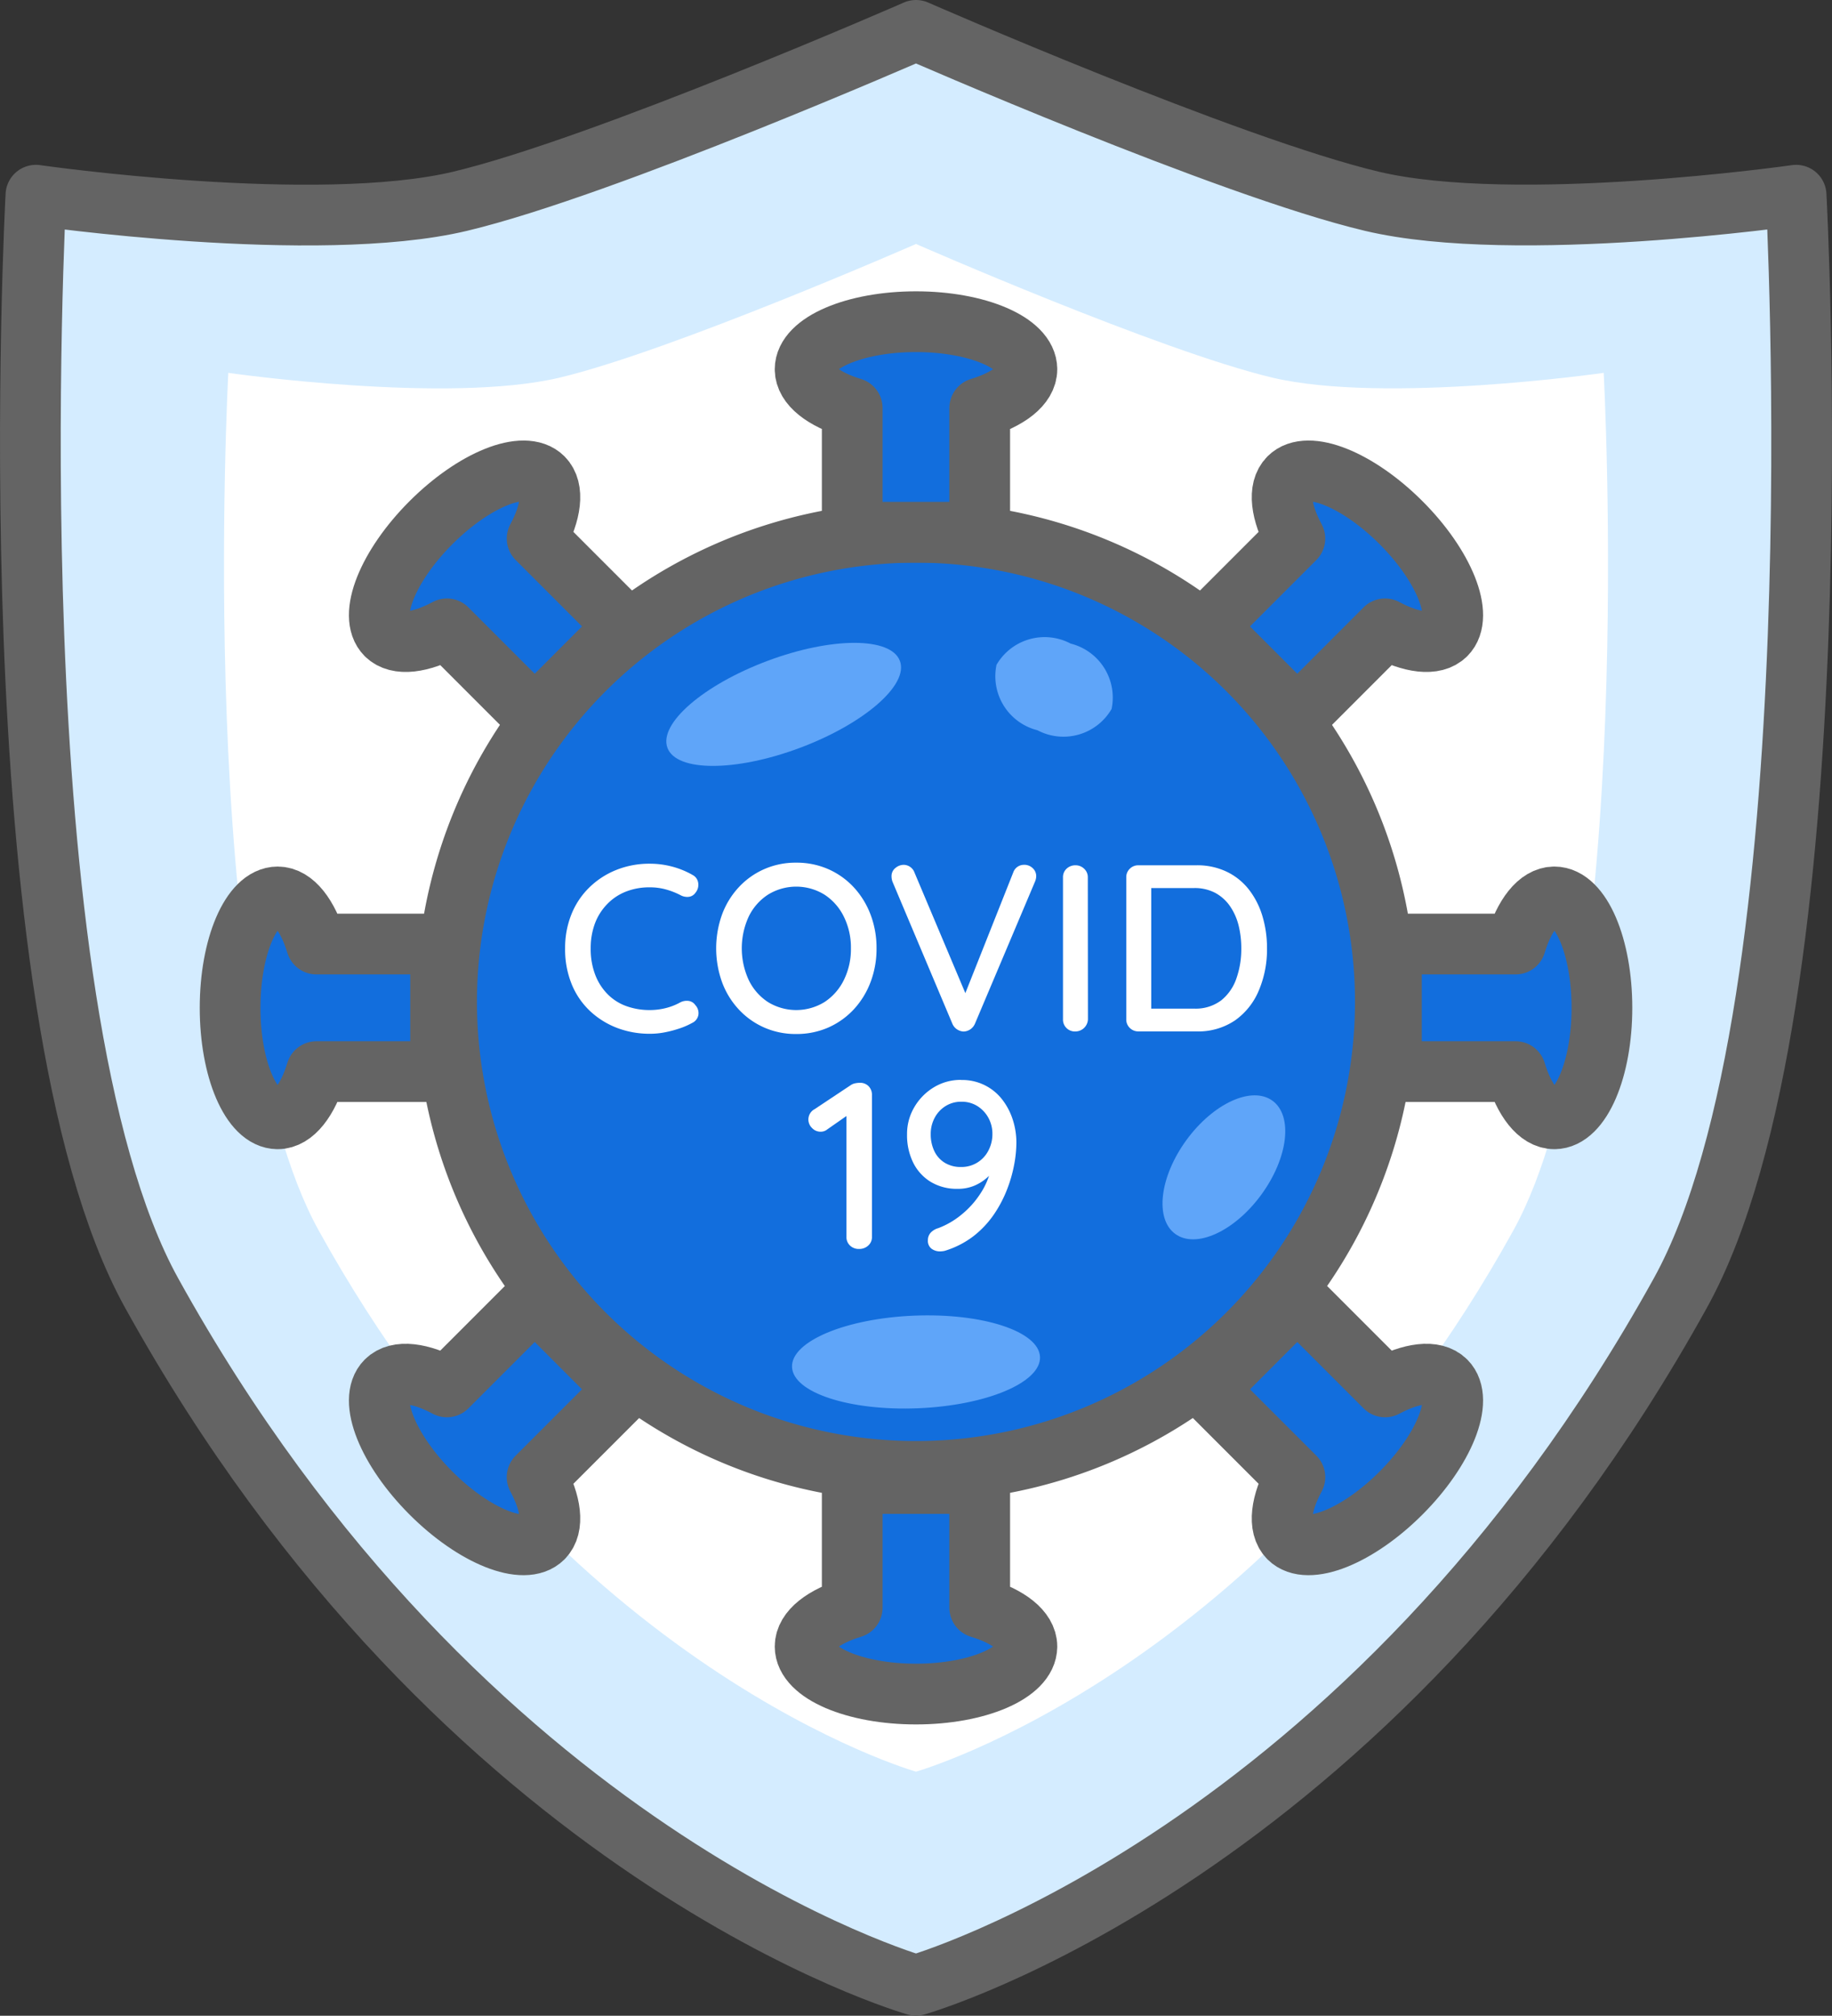 <svg data-name="Component 233 – 1" xmlns="http://www.w3.org/2000/svg" width="60.35" height="66.377" viewBox="0 0 60.35 66.377">
    <rect x="0" y="0" width="60.35" height="66.377" fill="#333333" stroke="none"/>
    <defs>
        <clipPath id="rpvew6s2pa">
            <path data-name="Rectangle 3783" style="fill:none" d="M0 0h60.35v66.377H0z"/>
        </clipPath>
    </defs>
    <g data-name="Group 8653" style="clip-path:url(#rpvew6s2pa)">
        <path data-name="Path 17128" d="M59.168 6.428s-9.239 1.323-13.974.2S30.175 1 30.175 1 19.891 5.5 15.156 6.628s-13.973-.2-13.973-.2-1.447 26.646 3.81 36.146c10.291 18.593 25.182 22.8 25.182 22.8s14.891-4.211 25.182-22.8c5.258-9.5 3.811-36.146 3.811-36.146" style="fill:#d4ecff"/>
        <path data-name="Path 17129" d="M59.168 6.428s-9.239 1.323-13.974.2S30.175 1 30.175 1 19.891 5.5 15.156 6.628s-13.973-.2-13.973-.2-1.447 26.646 3.81 36.146c10.291 18.593 25.182 22.8 25.182 22.8s14.891-4.211 25.182-22.8c5.258-9.5 3.811-36.146 3.811-36.146z" style="stroke:#646464;stroke-linecap:round;stroke-linejoin:round;stroke-width:2px;fill:none"/>
        <path data-name="Path 17130" d="M52.829 12.278s-7.219 1.034-10.919.156-11.735-4.4-11.735-4.4-8.036 3.519-11.735 4.4-10.919-.156-10.919-.156S6.391 33.1 10.5 40.521c8.04 14.528 19.675 17.818 19.675 17.818s11.636-3.29 19.676-17.818c4.109-7.422 2.978-28.243 2.978-28.243" style="fill:#fff"/>
        <path data-name="Path 17131" d="M45.636 32.989a15.462 15.462 0 1 1-15.461-15.461 15.461 15.461 0 0 1 15.461 15.461" style="fill-rule:evenodd;fill:#126edd"/>
        <path data-name="Path 17132" d="M45.636 32.989a15.462 15.462 0 1 1-15.461-15.461 15.461 15.461 0 0 1 15.461 15.461z" style="stroke:#646464;stroke-linecap:round;stroke-linejoin:round;stroke-width:2px;fill:none"/>
        <path data-name="Path 17133" d="M22.8 28.805a.344.344 0 0 1 .2.266.408.408 0 0 1-.091.328.312.312 0 0 1-.222.133.46.46 0 0 1-.27-.055 2.479 2.479 0 0 0-.476-.187 1.954 1.954 0 0 0-.532-.071 2.1 2.1 0 0 0-.8.145 1.732 1.732 0 0 0-.613.414 1.836 1.836 0 0 0-.4.637 2.319 2.319 0 0 0-.137.813 2.356 2.356 0 0 0 .149.871 1.839 1.839 0 0 0 .41.641 1.654 1.654 0 0 0 .617.391 2.246 2.246 0 0 0 .77.129 2.158 2.158 0 0 0 .52-.063 1.945 1.945 0 0 0 .48-.187.467.467 0 0 1 .278-.051.32.32 0 0 1 .222.137.385.385 0 0 1 .1.332.36.36 0 0 1-.2.254 2.445 2.445 0 0 1-.43.187 3.715 3.715 0 0 1-.477.125 2.517 2.517 0 0 1-.492.047 3.006 3.006 0 0 1-1.063-.187 2.728 2.728 0 0 1-.891-.547 2.523 2.523 0 0 1-.613-.883 3.026 3.026 0 0 1-.223-1.2 2.944 2.944 0 0 1 .207-1.114 2.558 2.558 0 0 1 .587-.883 2.707 2.707 0 0 1 .886-.578 2.917 2.917 0 0 1 1.11-.208 2.879 2.879 0 0 1 .731.094 2.823 2.823 0 0 1 .66.266" style="fill:#fff"/>
        <path data-name="Path 17134" d="M28.875 31.228a3.08 3.08 0 0 1-.195 1.106 2.745 2.745 0 0 1-.551.9 2.563 2.563 0 0 1-.84.6 2.6 2.6 0 0 1-1.064.215 2.57 2.57 0 0 1-1.054-.215 2.542 2.542 0 0 1-.84-.6 2.672 2.672 0 0 1-.548-.9 3.3 3.3 0 0 1 0-2.212 2.682 2.682 0 0 1 .548-.9 2.525 2.525 0 0 1 .84-.6 2.554 2.554 0 0 1 1.054-.215 2.584 2.584 0 0 1 1.064.215 2.545 2.545 0 0 1 .84.6 2.756 2.756 0 0 1 .551.9 3.084 3.084 0 0 1 .195 1.106m-.844 0a2.287 2.287 0 0 0-.231-1.039 1.811 1.811 0 0 0-.637-.727 1.771 1.771 0 0 0-1.867 0 1.788 1.788 0 0 0-.633.723 2.5 2.5 0 0 0 0 2.083 1.793 1.793 0 0 0 .633.727 1.777 1.777 0 0 0 1.867 0 1.824 1.824 0 0 0 .637-.727 2.291 2.291 0 0 0 .231-1.04" style="fill:#fff"/>
        <path data-name="Path 17135" d="M33.736 28.477a.4.4 0 0 1 .282.109.355.355 0 0 1 .117.266.474.474 0 0 1-.04.18l-1.976 4.673a.433.433 0 0 1-.169.2.413.413 0 0 1-.215.062.434.434 0 0 1-.207-.07.416.416 0 0 1-.152-.18L29.4 29.032a.45.45 0 0 1-.022-.082.443.443 0 0 1-.009-.09.337.337 0 0 1 .133-.282.431.431 0 0 1 .258-.1.385.385 0 0 1 .367.258l1.79 4.243h-.226l1.688-4.251a.37.37 0 0 1 .359-.25" style="fill:#fff"/>
        <path data-name="Path 17136" d="M35.839 33.565a.415.415 0 0 1-.415.4.391.391 0 0 1-.292-.113.386.386 0 0 1-.115-.285v-4.676a.379.379 0 0 1 .118-.285.422.422 0 0 1 .3-.113.4.4 0 0 1 .278.113.375.375 0 0 1 .122.285z" style="fill:#fff"/>
        <path data-name="Path 17137" d="M39.409 28.493a2.245 2.245 0 0 1 1.008.215 2.053 2.053 0 0 1 .731.593 2.658 2.658 0 0 1 .442.876 3.647 3.647 0 0 1 .148 1.051 3.457 3.457 0 0 1-.266 1.379 2.275 2.275 0 0 1-.781.989 2.153 2.153 0 0 1-1.282.367H37.5a.394.394 0 0 1-.281-.113.382.382 0 0 1-.117-.285v-4.674a.38.38 0 0 1 .117-.285.39.39 0 0 1 .281-.113zm-.078 4.72a1.4 1.4 0 0 0 .9-.273 1.584 1.584 0 0 0 .5-.724 2.917 2.917 0 0 0 .16-.988 3.11 3.11 0 0 0-.089-.754 1.948 1.948 0 0 0-.282-.633 1.4 1.4 0 0 0-.485-.438 1.448 1.448 0 0 0-.707-.16h-1.474l.071-.071v4.119l-.047-.078z" style="fill:#fff"/>
        <path data-name="Path 17138" d="M28.3 41.127a.414.414 0 0 1-.3-.113.385.385 0 0 1-.117-.285v-4.19l.1.141-.728.508a.341.341 0 0 1-.226.078.381.381 0 0 1-.278-.121.386.386 0 0 1 .083-.621l1.188-.789a.384.384 0 0 1 .152-.063.766.766 0 0 1 .153-.016.386.386 0 0 1 .289.114.4.4 0 0 1 .108.285v4.674a.371.371 0 0 1-.121.285.435.435 0 0 1-.308.113" style="fill:#fff"/>
        <path data-name="Path 17139" d="M31.661 35.563a1.661 1.661 0 0 1 1.349.637 2.154 2.154 0 0 1 .351.664 2.461 2.461 0 0 1 .121.77 4.022 4.022 0 0 1-.07.7 4.574 4.574 0 0 1-.234.825 4.1 4.1 0 0 1-.434.828 3.2 3.2 0 0 1-.672.716 2.974 2.974 0 0 1-.958.488.786.786 0 0 1-.148.016.464.464 0 0 1-.278-.087.322.322 0 0 1-.121-.281.358.358 0 0 1 .094-.25.546.546 0 0 1 .25-.148 2.693 2.693 0 0 0 .75-.434 2.966 2.966 0 0 0 .633-.7 2.428 2.428 0 0 0 .36-.863l.195-.032a2.383 2.383 0 0 1-.3.337 1.527 1.527 0 0 1-.43.285 1.377 1.377 0 0 1-.578.113 1.657 1.657 0 0 1-.883-.23 1.542 1.542 0 0 1-.578-.637 2.046 2.046 0 0 1-.2-.93 1.729 1.729 0 0 1 .239-.891 1.848 1.848 0 0 1 .641-.653 1.694 1.694 0 0 1 .9-.246m.008.719a.958.958 0 0 0-.516.141 1.008 1.008 0 0 0-.359.382 1.12 1.12 0 0 0-.133.548 1.271 1.271 0 0 0 .117.551.9.9 0 0 0 .344.387.993.993 0 0 0 .532.14.991.991 0 0 0 .906-.539 1.155 1.155 0 0 0 .133-.547 1.086 1.086 0 0 0-.133-.535 1.057 1.057 0 0 0-.359-.383.964.964 0 0 0-.532-.145" style="fill:#fff"/>
        <path data-name="Path 17140" d="M29.644 21.763c.3.789-1.179 2.071-3.293 2.863s-4.068.794-4.364 0 1.179-2.071 3.293-2.863 4.068-.793 4.364 0" style="fill:#5fa5f9"/>
        <path data-name="Path 17141" d="M34.26 44.682c.034.842-1.767 1.6-4.023 1.691s-4.112-.516-4.146-1.358 1.766-1.6 4.022-1.692 4.113.517 4.147 1.359" style="fill:#5fa5f9"/>
        <path data-name="Path 17142" d="M41.92 36.247c.681.5.515 1.882-.37 3.093s-2.154 1.789-2.835 1.292-.515-1.882.37-3.093 2.154-1.789 2.835-1.292" style="fill:#5fa5f9"/>
        <path data-name="Path 17143" d="M33.828 12.159c0-.865-1.636-1.566-3.653-1.566s-3.653.7-3.653 1.566c0 .529.616.994 1.552 1.278v4.09h4.2v-4.09c.936-.284 1.552-.749 1.552-1.278" style="fill:#126edd"/>
        <path data-name="Path 17144" d="M33.828 12.159c0-.865-1.636-1.566-3.653-1.566s-3.653.7-3.653 1.566c0 .529.616.994 1.552 1.278v4.09h4.2v-4.09c.938-.284 1.554-.749 1.554-1.278z" style="stroke:#646464;stroke-linecap:round;stroke-linejoin:round;stroke-width:2px;fill:none"/>
        <path data-name="Path 17145" d="M33.828 54.218c0 .865-1.636 1.566-3.653 1.566s-3.653-.7-3.653-1.566c0-.529.616-.994 1.552-1.278v-4.09h4.2v4.09c.936.284 1.552.749 1.552 1.278" style="fill:#126edd"/>
        <path data-name="Path 17146" d="M33.828 54.218c0 .865-1.636 1.566-3.653 1.566s-3.653-.7-3.653-1.566c0-.529.616-.994 1.552-1.278v-4.09h4.2v4.09c.938.284 1.554.749 1.554 1.278z" style="stroke:#646464;stroke-linecap:round;stroke-linejoin:round;stroke-width:2px;fill:none"/>
        <path data-name="Path 17147" d="M51.205 36.841c.865 0 1.566-1.636 1.566-3.653s-.7-3.653-1.566-3.653c-.529 0-.994.616-1.278 1.552h-4.09v4.2h4.09c.284.936.749 1.552 1.278 1.552" style="fill:#126edd"/>
        <path data-name="Path 17148" d="M51.205 36.841c.865 0 1.566-1.636 1.566-3.653s-.7-3.653-1.566-3.653c-.529 0-.994.616-1.278 1.552h-4.09v4.2h4.09c.284.938.749 1.554 1.278 1.554z" style="stroke:#646464;stroke-linecap:round;stroke-linejoin:round;stroke-width:2px;fill:none"/>
        <path data-name="Path 17149" d="M9.146 36.841c-.866 0-1.566-1.636-1.566-3.653s.7-3.653 1.566-3.653c.528 0 .993.616 1.278 1.552h4.09v4.2h-4.09c-.285.936-.75 1.552-1.278 1.552" style="fill:#126edd"/>
        <path data-name="Path 17150" d="M9.146 36.841c-.866 0-1.566-1.636-1.566-3.653s.7-3.653 1.566-3.653c.528 0 .993.616 1.278 1.552h4.09v4.2h-4.09c-.285.938-.75 1.554-1.278 1.554z" style="stroke:#646464;stroke-linecap:round;stroke-linejoin:round;stroke-width:2px;fill:none"/>
        <path data-name="Path 17151" d="M42.462 50.642c.611.611 2.264-.049 3.69-1.476s2.087-3.078 1.476-3.69c-.374-.374-1.138-.268-2 .194l-2.893-2.893-2.971 2.972 2.893 2.892c-.462.863-.568 1.627-.194 2" style="fill:#126edd"/>
        <path data-name="Path 17152" d="M42.462 50.642c.611.611 2.264-.049 3.69-1.476s2.087-3.078 1.476-3.69c-.374-.374-1.138-.268-2 .194l-2.893-2.893-2.971 2.972 2.893 2.892c-.463.859-.569 1.627-.195 2.001z" style="stroke:#646464;stroke-linecap:round;stroke-linejoin:round;stroke-width:2px;fill:none"/>
        <path data-name="Path 17153" d="M12.722 20.9c-.611-.611.049-2.264 1.476-3.69s3.078-2.087 3.69-1.476c.374.374.268 1.138-.194 2l2.893 2.893-2.972 2.973-2.892-2.893c-.863.462-1.627.568-2 .194" style="fill:#126edd"/>
        <path data-name="Path 17154" d="M12.722 20.9c-.611-.611.049-2.264 1.476-3.69s3.078-2.087 3.69-1.476c.374.374.268 1.138-.194 2l2.893 2.893-2.972 2.973-2.892-2.893c-.863.462-1.623.568-2.001.193z" style="stroke:#646464;stroke-linecap:round;stroke-linejoin:round;stroke-width:2px;fill:none"/>
        <path data-name="Path 17155" d="M47.628 20.9c.611-.611-.049-2.264-1.476-3.69s-3.078-2.087-3.69-1.476c-.374.374-.268 1.138.194 2l-2.893 2.893 2.972 2.973 2.892-2.893c.863.462 1.627.568 2 .194" style="fill:#126edd"/>
        <path data-name="Path 17156" d="M47.628 20.9c.611-.611-.049-2.264-1.476-3.69s-3.078-2.087-3.69-1.476c-.374.374-.268 1.138.194 2l-2.893 2.893 2.972 2.973 2.892-2.893c.863.462 1.627.568 2.001.193z" style="stroke:#646464;stroke-linecap:round;stroke-linejoin:round;stroke-width:2px;fill:none"/>
        <path data-name="Path 17157" d="M17.888 50.642c-.611.611-2.264-.049-3.69-1.476s-2.087-3.078-1.476-3.69c.374-.374 1.138-.268 2 .194l2.893-2.893 2.971 2.972-2.893 2.892c.462.863.568 1.627.194 2" style="fill:#126edd"/>
        <path data-name="Path 17158" d="M17.888 50.642c-.611.611-2.264-.049-3.69-1.476s-2.087-3.078-1.476-3.69c.374-.374 1.138-.268 2 .194l2.893-2.893 2.971 2.972-2.893 2.892c.463.859.569 1.627.195 2.001z" style="stroke:#646464;stroke-linecap:round;stroke-linejoin:round;stroke-width:2px;fill:none"/>
        <path data-name="Path 17159" d="M36.618 23.346a1.833 1.833 0 0 1-2.443.7 1.833 1.833 0 0 1-1.348-2.153 1.832 1.832 0 0 1 2.443-.7 1.833 1.833 0 0 1 1.348 2.153" style="fill:#5fa5f9"/>
    </g>
</svg>
